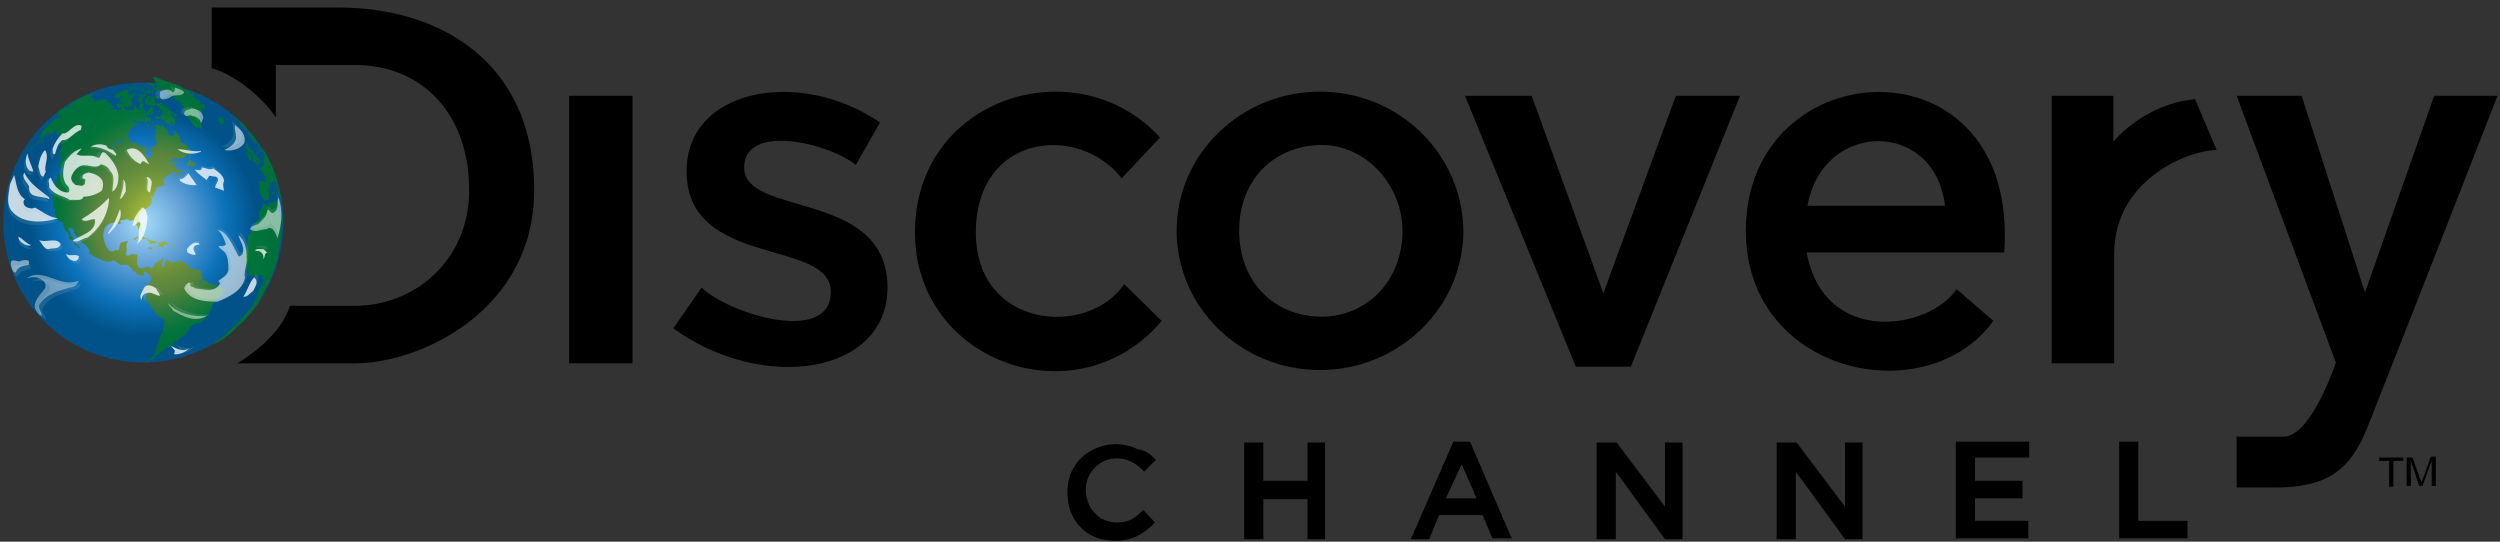 <svg width="300" height="65" viewBox="0 0 300 65" xmlns="http://www.w3.org/2000/svg"><rect x="0" y="0" width="300" height="65" fill="#333333" stroke="none"/><title>Group</title><defs><radialGradient cx="49.905%" cy="50.05%" fx="49.905%" fy="50.05%" r="49.965%" id="a"><stop stop-color="#A4DDF8" offset="0%"/><stop stop-color="#67A3D8" offset="28.63%"/><stop stop-color="#0C72BA" offset="59.22%"/><stop stop-color="#015289" offset="81.01%"/></radialGradient><radialGradient cx="50.312%" cy="50.871%" fx="50.312%" fy="50.871%" r="52.063%" id="b"><stop stop-color="#C9DA2D" offset=".559%"/><stop stop-color="#A2B936" offset="11.41%"/><stop stop-color="#7B9C3B" offset="26.34%"/><stop stop-color="#638C3C" offset="38.14%"/><stop stop-color="#5B873C" offset="45.25%"/><stop stop-color="#52843C" offset="48.22%"/><stop stop-color="#257A3C" offset="61.53%"/><stop stop-color="#00743B" offset="74.48%"/><stop stop-color="#00703B" offset="86.79%"/><stop stop-color="#006F3B" offset="97.77%"/></radialGradient></defs><g fill="none" fill-rule="evenodd"><g fill="#000"><path d="M138.7 55.2l-1.4 1.4c-1-1.1-2.1-1.6-3.3-1.6-1 0-1.9.4-2.6 1.1-.7.7-1.1 1.6-1.1 2.7 0 .7.2 1.4.5 2 .3.6.8 1 1.3 1.4.6.3 1.2.5 1.9.5.6 0 1.2-.1 1.6-.3.5-.2 1-.6 1.6-1.2l1.4 1.5c-.8.8-1.6 1.4-2.3 1.7-.7.3-1.5.5-2.4.5-1.7 0-3.1-.5-4.2-1.6s-1.6-2.5-1.6-4.2c0-1.1.2-2.1.7-2.9.5-.9 1.2-1.6 2.1-2.1.9-.5 1.9-.8 3-.8.9 0 1.8.2 2.6.6.9.1 1.6.6 2.2 1.3zM149.3 53.1h2.3v4.6h5.3v-4.6h2.1v11.6h-2.1v-4.8h-5.3v4.8h-2.3zM174.4 53h2l5 11.6h-2.3l-1.2-2.8h-5.2l-1.2 2.9h-2.2l5.1-11.7zm1 2.7l-1.9 4.1h3.7l-1.8-4.1zM191.7 53.1h2.3l5.8 7.7v-7.7h2.1v11.6h-2.1l-5.9-8.1v8.1h-2.3V53.1zM213.3 53.1h2.3l5.8 7.7v-7.7h2.1v11.6h-2.1l-5.9-8.1v8.1h-2.3V53.1zM234.8 53h8.7v1.9H237v2.8h5.7v2.1H237v2.7h6.4v2.1h-8.7V53zM254.3 53h2.3v9.5h5.9v2.1h-8.2z"/><g><path d="M286.7 58.4v-3.1h-1.2v-.4h2.9v.4h-1.2v3.1zM288.8 58.4v-3.5h.7l.9 2.5.2.5c0-.1.1-.3.2-.6l.9-2.5h.6v3.5h-.5v-3l-1.1 3h-.4l-1-3v3h-.5v.1z"/></g><g><path d="M25.4 8.2V.9h15.2C53 .9 64.1 7.6 64.1 22.8c0 14.5-13.7 20.8-21.5 20.8H28.5c3.5-2.2 5.5-4.5 6.3-6.9h7.8c7 0 13.7-5.3 13.7-13.9 0-9.2-5.7-15-13.7-15h-9.5v6.3c-1.6-2.5-5.2-5.3-7.7-5.9zM68.3 11.5h7.6v32.1h-7.6zM105.6 14.7l-2.9 5.1c-3.1-2.6-13.4-5.1-13.4.3 0 6 17.2 2.6 17.2 14.4 0 10.4-14.9 12.7-25.7 4.9l3.4-4.9c3.1 3.1 15.5 7 15.5.5 0-6.4-17.3-2.8-17.3-14.4-.1-10 13.6-12.5 23.2-5.9zM134.6 21.4c-5.1-6.6-17.5-5.4-17.5 6.5 0 11.6 13.5 12.6 17.8 6.2 1 1 3.5 3.4 4.5 4.4-10 11.9-29.6 5.1-29.6-10.6 0-16.4 19.6-22.2 29.4-11.4l-4.6 4.9zM158.4 11c-9.5 0-17.2 7.5-17.2 16.7s7.7 16.7 17.2 16.7 17.2-7.5 17.2-16.7c-.1-9.2-7.7-16.7-17.2-16.7zm.2 27c-5.7 0-9.9-4.2-9.9-10.3 0-6.5 4.6-10.3 9.9-10.3 5.4 0 9.7 4.9 9.7 10.3 0 6-4.3 10.3-9.7 10.3zM175.8 11.5h8l8.6 23.7 8.7-23.7h7.7L195.7 44h-6.6zM209.5 27.7c0 17.3 21.8 21.8 29.7 10.8l-4.4-3.8c-3.3 4.9-15.9 6.9-18-4.4h23.7c1.9-26.1-31-24.4-31-2.6zm7.4-3c1.8-10.3 15.3-10.4 16.5 0h-16.5zM246.1 11.5h7.5V17s3.6-4.5 9.8-5.1L266 18c-3.2 0-12.3 3.4-12.3 12.5v13.1h-7.5V11.5h-.1zM268.4 11.5h7.8l7.6 23.6 8.3-23.6h7.6s-13.2 33.8-15.7 40c-2 4.9-4.7 7-11 7h-4.6v-6.1h5.6c3.4 0 6.3-8.9 6.3-8.9l-11.9-32z"/></g></g><g transform="translate(0 9)"><circle fill="url(#a)" cx="17.2" cy="17.7" r="16.8"/><path d="M34 17.3V16.7c-.2.2 0 .5-.1.7-.1-.3-.1-.6-.3-.9h-.1c-.2-.4-.2-.4-.2-.5.2-.3 0-.5 0-.8H33c-.1 0-.1 0-.2.1-.5 0-.5.1-.6.4-.5-.2-.5-.2-.6-.3-.1.6-.2.7-.3.8-.4.3-.1.7-.2 1l-.2.4c-.1 0-.2 0-.3.3 0 0-.6 1.4-.8 1.4 0 .1-.1.4-.1.4s.1 0 .1.1c-.1.7-.2 1.1-.5 1.5.1.1.1.1 0 .3-.1.4 0 .6.2.7l.1 1h.1c.2.2-.1.8.3.8.2 0 .3-.1.5-.1.1 0 .2.1.2.2.1 0 .1 0 .4-.2h.4c.1.2 0 .3 0 .5l.2-.1c.1.3-.5 1.1-.5 1.3-.1.2-.2.3-.2.4 0 0 0 .4-.2.7-.7 1.2-.7 1.2-.8 1.3-.5.6-1 1.1-1.5 1.6-.9 1.1-2.4 2.2-2.8 2.5-.1.1-.2.1-.3.2.1 0 .1 0 .2-.1.1 0 .2-.1.3-.1.6-.3 1-.6 1.8-1.2l.3-.3c1.3-1.2 1.3-1.2 1.8-1.8 1.1-1.3 1.1-1.3 1.5-2.1l.2-.4 1-2c.6-1.6.6-1.6.8-2.5.3-1.6.4-2 .5-3.9l.2-.7zm-.1-1.2V16c-.1 0-.1 0 0 .1 0-.1 0 0 0 0zm-.2-1.2s0-.1 0 0v-.1c-.1-.4-.1-.5-.1-.5 0 .2.1.5.2.9-.1-.2-.1-.2-.1-.3zm-.3.1h-.1c0 .1.1.1.1.2s.1.2.1.2v-.1c0-.1 0-.2-.1-.3zm-.4-.5v-.4c0-.2-.1-.3-.1-.3v.5c0 .2.1.2.1.2zm-.2-1.2v.3c0 .1 0 .1.1.1v-.3c-.1 0-.1-.1-.1-.1zm-.4.9v.1h.1l-.1-.1zm-.8-4.6s0-.1-.1-.1l-.2-.3s0 .1.1.1h-.1l.1.2.2.1h-.1c0-.1 0 0 .1 0-.1 0-.1 0 0 0-.1 0-.1 0 0 0-.1 0-.1 0 0 0zm-.2-.8c0 .1.4.8.4.8 0 .1.1.1.1.2v-.1l-.1-.1c0 .1.1.2 0 .3v-.1l-.1-.1v.1c-.1-.1-.3-.5-.3-.5s0-.1-.1-.1V9c-.1-.1-.2-.3-.3-.4v.2l.1.1V9c0 .1.1.2.2.3l.1.1c.1.2.2.3.3.5v.1c0 .1-.1.2-.1.2 0 .1.1.3.1.3v.1h-.1c0 .1.1.1.1.2v.1h-.1v.1l-.2-.1V11.2c-.1 0-.2-.1-.3 0 0 .1 0 .2.1.2.2-.1.2.2.3.2l.3.6c0 .2.1.5.1.7-.2-.1-.2-.1-.8-.2 0 .1 0 .1-.1.1.2.6.2.6.2.7 0 .3-.1.6.1.8 0 .1.1.3.1.4l.2.1c.1.1 0 .3.2.3.1-.2.1-.2.2-.1.2.1.2.1.2 0v-.1c0-.2.1-.3.1-.5s-.1-.3-.1-.5.2-.3.2-.4c0-.1-.2-.4 0-.6l.2.2c0-.2.1-.4.1-.4.1 0 .1 0 .5 1.1.1.1.1.1.3 1.1v.1c0-.3-.1-.6-.1-.9l.1.2c0-.2-.2-.4-.2-.6 0 0-.5-.9-.5-1.3 0 .1 0 .2.1.3v-.2c.3.5.6 1.2.9 2.9V15c0-.1-.1-.7-.2-.8v.1-.2c-.2-.9-.2-1-.4-1.7-.6-1.6-.6-1.6-1-2.4l-.2-.4c-.1-.2-.2-.4-.4-.6 0-.1-.2-.4-.3-.5.1.1.2.3.3.5l-.2-.2zm-.1.6l.1.1s0-.1-.1-.1c0-.1 0-.1 0 0 0-.1 0-.1 0 0zm0-.6s0-.1 0 0c0 0 .1.1.1.3 0-.2-.1-.3-.1-.3zm-.1-.2c0-.1 0-.1 0 0 0-.1 0-.1 0 0 0-.1 0-.1.1.1l-.1-.1zm0 0c-.1-.1-.1-.2-.2-.3l.2.3zm-.9.9c-.1 0-.1 0 0 0 0 .1 0 .1 0 0 0 .1 0 0 0 0zm.4 1.2l.1.1c.1-.1.1-.1-.1-.1.2-.1.3-.1.3 0v-.1h.2v-.1c-.1 0-.1 0-.1-.1v-.2L31 10h-.1c0-.1-.1-.1-.1-.2-.1-.1-.1-.1-.1-.2-.1 0-.2-.1-.3-.3-.1-.2-.2-.3-.3-.2 0 0 0-.1 0 0 0-.1 0-.1-.1-.4h-.2c-.1-.1-.1-.1-.1-.2 0 0 .1 0 0-.2h-.1-.1v.1c.1.1.1.2 0 .2h-.1l.2.2v.1l.1.1v.1l.1.1v-.1c.1.1.1.1.1.2v.1h.1c0-.1.1 0 .1 0s0 .1.1.1l.1.1c.1.1 0 .2 0 .3l.1.1V10.3c0 .1 0 .1.1.1s.1.1.1.1c.1-.1.1.1.1.2-.1.1-.1.1 0 .1v-.1zm-.7-.5c.1.1.1.1.2 0 0-.1 0-.2.1-.1 0-.1 0-.2-.2-.5l-.1-.2v-.1c0-.1-.2-.2-.2-.2 0 .1 0 .1-.1 0 0 .1.1.1.1.2h-.2c.1.3.1.3.2.4v.3l.2.2zm-.1-3.4l.1.2c.5.7.5.7.8 1.1V8v.1l-.1-.1c-.2-.3-.6-.8-1.2-1.5.2 0 .3.2.4.3zm-.4 1.3c-.1.1-.1.1 0 0v.2h.1s-.1 0-.1-.2c0 .1 0 0 0 0zm-1.6-3.3l.1.1-.1-.1c0 .1 0 .1 0 0zm-.2-.1l.1.1.1.1-.2-.2c.1.2.2.2.2.2l.2.2s-.1 0-.1-.1l.4.3.2.2c.1 0 .1.1.1.1.2.4.5.6.7.9.1.1.1.2.2.2l-.1-.2.2.2c-.1 0-.1-.1-.2-.2.1.1.1.2.2.3h-.1l.1.1.1.1-.1-.1c0 .1.1.2.2.3l.1.1h-.1c.1.2.3.3.3.4 0 0 0 .1.1.1l.2.2.2.3v-.1l.1.1-.1-.3c.2.2.7 1 .7 1l.1.2c-.4-1.2-2.3-3.3-2.3-3.3s.1 0 .1.1l-.2-.2c-.4-.3-.9-.7-1.4-1.1zm-.1-.1c0-.1-.1-.1 0 0l-.1-.1.1.1zm.1.1c-.2-.1-.2-.2-.3-.2.2 0 .3.1.3.2zm-1.9.5h.1s.1 0 .1.1l.1.1H26v.1c0-.1.3.1.3.1v.1c0 .1.1.1.1.1h.1c.1 0 .1.1.2.1s.1 0 .1-.1 0-.1.1-.2c-.1-.1-.1-.1 0-.1v-.1l-.2-.2c-.1-.1-.2-.1-.3-.2v.1l-.1-.1v.2c-.1 0-.1 0-.1.1l-.1-.1c0 .1.2.1.2.3 0 .1-.2-.1-.2-.1l-.1-.1c-.1-.1-.1-.1-.2-.1-.1-.2.1-.1 0 0zm-1.6-1.5h.2l-.1-.1c-.1 0-.1.1-.1.1zm-.3-1.4l.1.1.6.3c-.2-.1-.5-.3-.7-.4zm-.2 8.7c-.1-.1-.1-.1 0-.1-.1 0-.1.1-.2.1-.1-.2.1-.2.1-.4l-.1.1c-.1 0-.1 0-.2-.1v-.1l.1-.1c-.2 0-.3.1-.5 0v-.2h-.1s-.1.1-.1 0c.1-.2.1-.3.2-.4v-.1l.1-.1h-.1c-.1 0-.2.1-.2.2v.2c0 .2 0 .4-.1.5-.1.1-.2.2-.2.4.2-.1.5.1.6-.1v.1h.2l-.2.2c.1 0 .1 0 .2-.1s.1-.2.1-.3c.1.2.1.3.1.3s0-.1.1-.1l.1.1c.1.3 0 .1.1 0zm.1-8.7s-.1 0-.2-.1c.1 0 .1.1.2.1zm-1.1-.4c.1 0 .1 0 .2.1l.5.2h.1c.1 0 .1.1.2.1-.1-.1-.2-.1-.3-.1h.1-.1s-.1 0-.1-.1c-.1 0-.1 0-.2-.1-.3-.1-.3-.1-.4-.1 0-.1-.1-.1 0 0-.1-.1-.1-.1 0 0-.1-.1-.1-.1 0 0-.1-.1-.1-.1 0 0-.1-.1-.1-.1 0 0-.1-.1-.1-.1 0 0-.1-.1-.1-.1 0 0-.1-.1-.1-.1 0 0zm-.2-.1zm-.3 9.8s0-.1 0 0c0 0 0-.1-.1-.1 0-.1 0-.1-.1-.2 0 .1-.1.2-.1.3h.1v.1c.1-.1.1-.1.2-.1zm-.3-7.8c-.1 0-.1 0-.1-.1v.1c.2.1.2.1.3.1v-.1h-.2zm.2 18.5c-.1 0-.1.1-.1.2 0 0 .1 0 .1-.1v-.1zm-.8-10.9c.1 0 .1.1.2.1h.1c.1 0 .1 0 .1-.1-.1 0-.4 0-.5-.2.1.1.1.2.1.2zm.4-.9c-.1-.1-.2-.2-.4-.2.1.2.2.3.4.2zm-1 9.9c-.1 0-.1 0-.1.1h.4v-.1h-.3zm5 6.9c0 .1 0 .1 0 0l.9-.9c.2-.3.2-.6.2-.7l-.6-.4s-.1-.1-.2-.1h-.2c-.1 0-.2-.1-.3-.1h-.1c-.1 0-.1.1-.1.2v-.1c-.3 0-.3 0 0 0V25c-.2 0-.3-.1-.4-.2h-.1l-.1-.1c-.1 0-.1-.1-.1-.1h-.2c-.2.1-.3.3-.4.4h-.1c-.1 0-.1 0 0 0 .2-.3.4-.5.5-.7v-.1l-.2-.2v-.4s0-.1-.1 0c-.1-.3-.4-.2-.5-.3h-.1c-.4 0-.6 0-.7-.1v-.1c-.1-.2-.3-.4-.6-.4v-.1c-.1-.1-.2-.2-.5-.2v-.1h.1c-.5-.2-1.1.6-1.4 0-.2 0-.2 0-.4-.2v.2c-.1.1-.2.1-.3.2l.1.4c-.2.1-.2.1-.3.1l-.1-.1c.1-.5.1-.5.1-.6.1-.1.2-.1.2-.2 0 0-.1 0-.2-.1-.3.3-.6.4-.9.6.1.3-.4.4-.3.7-.6-.4-.6-.4-.7-.3l.1.1c-.1 0-.2-.1-.3-.1v.1s-.1 0-.1.1h-.2c-.7 0-.7-.4-.6-1.6-.2-.1-.4-.1-.7-.1-.1 0-.1 0-.1.1-.2 0-.4.2-.6 0l.1-.6v-.3c-.2-.3.2-.5.1-.8-.2.1-.5.1-.7.2-.4.2-.1.7-.5 1-.1-.1-.2-.2-.4 0-.9.5-1.3-1.6-1.3-1.6-.1-2 1.5-1.8 1.6-1.8.1 0 .2.1.2.2.3-.1.3-.1.4-.1l-.3-.3h.1c.1 0 .1-.1.2-.1.3.1.7-.3 1 .1.1 0 .3-.1.4-.1.4.4.4.4.3.6h.1c.2.3.2.6.4.9 0 0 .1-.1.2-.1.1-.7-.5-1.3-.3-2 0-.1 1.4-1.2 1.4-1.2v-.1H18l.1-.1h.2c0-.1-.1-.2-.2-.2l.1-.1s0-.1.1-.1c0-.1-.2-.2-.2-.3 0-.1 0-.1.1-.2 0 .1.1.1.1.2.2-.2.2-.5.1-.6h.2c.1-.2.2-.4.2-.6h.1c.3-.1.6-.2.9-.4-.7-.9 1.2-1.5 1.3-1.5.1 0 .1.1.2.1-.5.5-.5.5-.3.6.3-.3.3-.3.9-.7-.9-.3-1-.4-.7-.8-.3.1-.3.1-.4 0l.1-.1h.1l.2-.2c-.3-.4-.9.2-1.4.6l.5-.6c.3 0 .3-.6.6-.5.3.1 1.3-.1 1.3-.1l.1-.1c0-.4.7-.2.6-.6-.1-.3-.4-.5-.5-.8-.1 0-.2-.1-.3-.1h-1.3 1.3c-.1-.1-.2-.1-.2-.2-.1.1-.2-.1-.3-.1v-.1h.1c.1-.1.1-.1-.2-.3v-.1h.1v-.1c-.3-.3-.5-.6-.6-.9 0 .1.1.1 0 .2l-.1.1v.3c0 .1 0 .1-.4.3-.1-.1-.2-.3-.3-.3 0-.1-.1-.2-.1-.3 0-.1.1-.2 0-.3-.1-.1-.2 0-.3-.1v-.1c-.1-.1-.2-.2-.4-.3 0 0 0 .1-.1.1h-.2c-.1-.1-.4-.2-.5 0 0 0 0 .1.1.2s0 .2-.1.3l.1.1c-.1.1.1.2.1.3-.2 0-.2.3-.3.4l.2.2c0 .2.1.4.1.6 0 .1 0 .1-.1.2-.2.2-.3.2-.7.4.1.1.1.2.2.2-.1.3.1.7-.1 1 0 0-.1-.1-.1-.2h-.1v.2c-.2 0-.2 0-.2-.2-.2-.1-.2-.3-.3-.4.2-.2.1-.5.2-.7-.1 0-.1 0-.2-.1-.3.2-.3.1-.7-.2h-.1c-.1 0-.1-.1-.2-.1 0-.1-.1-.2-.2-.2l-.5-.1H15.4c.2-.2 0-.4.1-.6h-.1v.1c-.2.2-.5.3-.6.6-.2 0-.3-.1-.4-.1l-.3.3-.1-.1h-.1c-.1 0-.1.1-.2.2-.1.2-.1.2-.3.2l.1-.2c.1-.1.3-.1.4-.3l.5-.3v.1c.2 0 .2 0 .3.1.1-.1.2-.2.3-.2.6-.4.2-1.4 1.1-1.6.1-.2.3-.1.4-.3-.2-.3-.6-.1-.7-.4.4-.2.6.2.9.2 0-.1 0-.1.1-.2h.1c.1.1.1.1.6-.2-.2 0-.4-.2-.6-.3.2 0 .5.3.7 0v-.1l.1-.1h.3c0-.1 0-.1-.1-.2h.1l.1.2c.1-.1.2-.1.2-.2h.1l-.1-.4h.2s0-.1-.1-.1l.1-.1c-.2-.1-.3-.2-.4-.2-.1 0-.1.1-.1.2h-.1v.1l-.3.5-.1.1c-.2-.2.1-.5-.1-.7v.2l-.2.2V4l-.1-.1c0-.1 0-.1.1-.2 0-.2-.1-.6-.1-.6s-.1 0-.1.1l.1.1-.1.1h-.1c-.1.1-.2.3-.2.5l.1.1.2.1h-.1l-.1.1h.1v.1c-.3-.3-.3-.3-.9-.3v.2l-.1.1c-.3-.2-.7 0-1-.3v-.2s-.3 0-.4.1v.2h-.1l-.2.4c-.1 0-.1.1-.1.1-.1-.2.1-.4 0-.5-.3.1-.5.1-.8 0l.1-.1.3-.1v-.1h-.1l-.3-.3v-.2l-.4.1v-.1c.1 0 .1-.1.2-.2l-.4.2c0-.2.2-.3.3-.5-.1.1-.2.1-.3.2h-.1v-.1c-.2.1-.5.1-.7.2V3h-.1l-.4.2h-.1c.1-.1 0-.3 0-.4-.1 0-.1 0-.2-.1H11l.1-.1h-.2l.2-.2H11l.1-.1c-.1 0-.1.1-.2.1l.2-.1v-.1c-.3.1-.5.2-.8.3h.1c-.1 0-1.4.3-2.2 1.3v.1h-.1L8 4s0-.1.1-.1L8 4h-.1v-.1s.1-.1.2-.1h-.2c-.2.2-.5.3-.7.5v-.1l-.3.3-.1.1h.1v.1c.1-.1.2-.1.3-.2l-.1.1-.2.2c.3.2.1.4.1.4h-.1c-.1 0-.1.1-.2.1h-.1l-1.1 1h.1l-.1.1h-.1c-.1.1-.1.1-.3.4l-.1.1c.1 0 .1 0 .3-.2-.3.3-.3.3-.6.7h.2v.1l.1-.1c.3 0 .4-.3.7-.4-.2.4-.6.5-.9.8-.3.4-.7.6-1 1h-.1l-.4.4c.1 0 .1 0 .2-.2.3 0 2.4-2.1 2.5-2.1.1 0 .1 0 .1-.1.3-.2.3-.3.5-.4v.1l-.1.1h-.1c-.3.1-.3.5-.6.6 0 0 0 .1-.1.1.6-.2.9-.6 1.1-.7 0 0 0 .1-.1.2l.1.1c0 .1 0 .1-.1.2h.2l.1.1h.2c0 .1 0 .1-.1.2l.1.1h.1c0 .1-.1.2-.1.2.1.4-.2.7-.2 1.1.1-.1.2-.3.3-.5v.1l.1-.1c.1-.1.1-.1.1-.3-.1.1-.2.2-.2.3 0-.1.1-.3.1-.4 0 0 .1 0 .1-.1v.1c.1-.1.2-.3.3-.5l-.5 1.5.1-.1-.2.4h.1c-.1.1-.1.3-.2.4l.1.1c.1 0 .1-.1.2-.1v.2h-.1l-.1.4h.1c.1 0 .2-.1.2-.1s-.1.1-.1.2h-.1c-.2.1-.2.1-.2.3l-.1.1v.1c.1 0 .2 0 .3.1 0 0-.1 0-.1.1h.1c-.2.4.3.9-.1 1.3.1-.3.1-.3-.2-.4 0 0-.1 0-.1.1 0 .8-.5 1.6-.6 2.4l.1 1.7s.1-.1.2-.1c0 0 0 .1.1.1-.1.1-.2.1-.2.2l.1.1c-.1.4.2.6.2 1l.5.2h.1l.2.2c-.1.7.6 1.1.8 1.6 0 0-.1.1-.2.1 0 0 0 .1.1.1v.1c.1 0 .1 0 .2.1 0 0 .1 0 .1-.1.3.5.3.5.3.6.2.2.4.3.6.5h.1c0-.1 0-.1-.2-.3h-.1s-1.2-1.8-1.1-2.3c0 0 0 .1.1.1.1.1.3 0 .4.1.2.2.1.5.3.7.2.3.5.5.7.7l-.1.1s.1.1.2.1v.1c.4.2 1.1.8.9 1.3 0 0 2 1.4 2.8.9v-.1c.2 0 .8.5.8.5.3.2.6 0 .9.1.3.1.4.2.7.6v.1c.1 0 .1.1.2.1v-.1c.3.3.3.3.3.4l.7.2c.1 0 .1-.1.2-.1v-.4h.2l.7.7c0 .4-.3.7-.3.7l-.5.5c.1.3-.4.6 0 .8l.2-.1c.1.2 0 .3-.1.3-.3.2 0 .4 0 .4l-.1.1c.6.2.8 1 .8 1 .4.1.3.5.5.7.3.3.7.4 1 .6v.8l-.1.1c-.1.2 0 .4-.1.5.1.2-.2.5-.2.5-.2.2-.1.6-.2.8l-.3.6c0 .1-.2.6-.2.6h.1v.1l-.2.2c-.1.1-.1.2-.2.2v.1c-.2.1-.3.3-.5.4h.1l-.1.1h-.2.2c-.1 0-.1 0-.1.1h-.1c-.1 0-.1 0-.2.1H17.7l.1-.1c.1 0 .1 0 .1-.1.1 0 .1-.1.2-.1.2-.1.3-.2.5-.3l.1-.1h-.1v-.1c0-.1 0-.1.2-.1.1 0 .1-.1.2-.1l-.1.1s.1 0 .1-.1c.1 0 .1-.1.1-.1.1-.1.2-.1.2-.1v-.1h.1v.1c.1 0 .1-.1.1-.1s-.1 0-.1.1v-.1l.1-.1V33c.2.2.3-.3.5-.3s.5-.1.7-.4c.1-.1.1-.1.1-.3.2 0 .4 0 .5-.1l.8-.8-.3.4s.1 0 .1-.1c.2-.2.5-.4.7-.7.1-.1.1-.3.2-.4.3-.4 1.1-.6 1.1-.6.2 0 .4 0 .8-.6.7-1 .7-1 .7-1.3.2-.3.2-.4.3-.5zm-6.4-23c-.1-.1-.1-.1-.2-.1 0 .1-.1.1-.1.2v.1c.2 0 .2-.1.3-.2zm.2 16.4c.1-.1.1-.2.2-.3.2-.1.4 0 .6-.1l-.1-.1h-.1c-.1-.1-.2-.2-.4-.2-.3 0-.5.2-.8.1.2.1.3.2.2.4h-.4c.3.3.6-.1.8.2zm-.7-17.9H19.1c0-.1-.1-.2-.2-.2h-.4c.1 0 .2.1.3.2-.1 0-.1 0 0 0zm-.1-1.7h-.2c.1-.1.2 0 .2 0l.1.1h.1c.1.1.3.1.4.2-.1-.1-.3-.2-.4-.2l.1.1H18.7l.1.1c.2.1.3.1.3.1h.2-.2s0 .1.1.1l.1.1v.1c.1.1.1.1.2.1v-.1c.1 0 .1 0 .1.1l.1-.1c.1 0 .2.1.2.1.5.2.7.7 1.1.9 0 .2.3.4.3.4 0-.1 0-.2-.1-.3.1.1.1.1.3.2v.1h.1l.3.3h-.1c-.1-.1-.1-.1-.4-.2l.1.1c.1 0 .2.1.4.2.1.1.1.2.2.4l-.1.1v.3c.2.3.4.5.6.8 0-.1 0-.1.2-.1 0 .1-.1.2-.1.2.2.3.4.5.6.8 0 0 .2.2.3.2.1 0 .1-.1.2-.1v.1h.1c.1.2.3.1.4.1-.2-.2 0-.6-.3-.8h.1l-.1-.1c0-.1.1-.1.1-.2s-.1-.1-.2-.2c0-.1-.1-.1-.1-.2.1 0 .1-.2.2-.2-.1-.2-.1-.2-.1-.3l.2.2c.3-.1.2-.6 0-.7.3.2.3.2.5 0 0-.1 0-.3-.1-.4H23.9s0-.1-.1-.2h.1c.1-.2-.2-.1-.3-.2l-.1-.1c.3.1.5.3.8.4l-.1-.1.2.1c-.6-.4-.6-.5-.8-.5-.1 0-.1-.1-.2-.2 0 0-.1 0-.2-.1 0 0-.1 0-.1-.1s0-.1-.1-.1c.1 0 .2.1.3.1v-.1c-.1-.1-.1-.1-.3-.1-.1-.1-.1-.1-.3-.2l.3.1c-.1-.1-.3-.1-.4-.2h.1c-.2-.2-.6-.3-.9-.5h.2c-.4-.2-.9-.4-1.3-.5-.2-.1-.2-.1-.4-.1-.1 0-.1 0-.2-.1-.1 0-.1 0-.2-.1-.1 0-.4-.1-.4-.1-.1 0-.2 0-.3-.1h.2c.2 0 .3.1.5.1-.5-.1-.6-.2-.9-.2h.2-.3.2c-.1 0-.2 0-.3-.1h.1s-.1 0-.6-.1c.4.8.5.8.4.9h.1c0-.1 0-.1-.1 0 0 0-.1-.1-.2-.1.3 0 .5.1.6.1-.1 0-.3-.1-.4 0h.2c0-.1 0-.1-.2 0h.1c-.2-.1-.2-.1-.3-.1l.2.1zm-.3-.1c-.1 0-.1 0 0 0-.1 0-.1 0 0 0zm-.1 5.4c0-.1.1-.1.1-.2v-.1c-.1 0-.1 0-.1.1-.2.1-.1.2 0 .2zm0 14.3h-.2c-.2-.1-.2 0-.2 0-.1 0-.1.1-.2.1.1 0 .3.1.4.1h.2v-.2zm2.9-15.8v-.1c0-.1 0-.1-.1-.1-.3.1-.3-.4-.6-.3 0-.1 0-.1-.4-.2h.1v-.1h.2c-.1-.1-.2-.1-.3-.1.1 0 .1 0 .2-.1l-.1-.1v.1l-.1.1h.1-.1.1c0-.1-.2-.1-.3-.2v.1c-.1 0-.2 0-.2-.1l.2-.1c-.1 0-.1-.1-.2-.2l-.1.2s0-.1-.1-.1c0 0-.1 0-.1-.1h.1l-.2-.2H19l.1.1H19v.1c-.1 0-.1-.1-.2-.2 0 0 0 .1-.1.2l-.2-.5c.1-.2.1-.3 0-.5-.2 0-.2.1-.2.1h-.2v.1H18c0 .1.1.1.1.1V3l-.1-.1v.4h-.2c.2-.1 0-.2.1-.3-.1-.1-.1-.1.2-.5h-.2c-.2.1-.2.2-.4.3 0 .1-.1.2-.1.4l.3.1c-.1.1-.2 0-.3 0v.1c0 .2 1.3.3 1.3.3 0-.1-.1-.1-.1-.2.1-.1.2.1.3.1 0 .2.2.2.2.4H19h.2l.3.3s.1.3-.1.4c.1.1.2 0 .3-.1.1 0 .1 0 .1.1h.2v.1h-.2c0-.1 0-.1-.1-.2-.2 0-.2-.1-.3 0l-.1.2.1.1-.3.1c-.1 0-.2-.1-.3-.1 0 .1-.1.2-.1.3.1.1.2.1.2.1.1 0 .2-.1.3-.1h.2v.1h.1c.1.1.3.1.3.3l.1.1c.1 0 .1.1.2.1s.2 0 .2.1c.2.1.3.2.5.2-.1-.2-.4-.3-.5-.6.1 0 .2.2.4.2l.3.3v-.1s0-.1.1-.1c-.1-.1-.1-.1-.1-.2.1-.1-.1-.2 0-.3-.6-.5-.6-.5-.6-.6.1 0 .1 0 .2.2.1-.1-.1-.2 0-.3.1.1.1.1.2.1 0 0 .1 0 .1.1v.1c.1.1.2.1.3.2 0-.1-.1-.2-.1-.3.2.1.2 0 .2-.1-.2.2-.2.1-.1.2zm-3.5 1c0 .1 0 .1 0 0-.1.1-.1.2-.1.2s.1.1.2.1L18 6h-.1c-.1 0-.1 0-.2-.1zm0-5c0 .1 0 .1 0 0 .2 0 .2.1.4.1h.4-.2s.1 0 .1.1h.1c-.1 0-.2-.1-.3-.1l.1.1.1.1h.2v.1h-.2v.1h.1v.1l.1.1s0-.1.1-.1v.1c-.1.1-.2-.1-.3-.1v.1l.1.1h-.1c-.1 0-.2.1-.1.1s.2 0 .3.1h.2v-.1c.1 0 .1.1.2.1s.2 0 .1-.1c0 0 .1.1.1 0 0 0 0-.1-.1-.1s-.1-.1-.2 0c.1 0 .1.1.2.1h.1c-.1-.1 0-.1.1-.1h-.1.1-.1.1c-.1 0-.2-.1-.2-.1h.2-.1l-.1-.1h-.2-.5l-.7-.6c0 .1 0 0 0 0-.1 0-.1 0 0 0zm-.1 1l-.1.2h.2v.1c.1-.1.4.1.4-.1v.1h.4l-.1-.1.1-.1c-.1 0-.2-.1-.2-.1h-.4s-.1 0-.2-.1c.2.1.1.1-.1.1l.1-.1h.2c0-.1-.1 0-.1-.1h-.1c-.1.1 0 .1-.1.2zm0-.5c-.1 0-.1 0 0 0 0 .1.1.1.1.1 0-.1-.1-.1-.1-.1zm0-.4c.1.1.1.1 0 0l.1.1-.1-.1c0 .1 0 .1 0 0v.1h.1-.1l.1.1h.1v.1-.1-.1h-.1s-.1 0-.1-.1zm.7 4.6v-.1c-.1.1-.1.1-.2 0 0 0 .1-.1 0-.2s-.2-.2-.4-.3h-.1v-.1l-.1-.1-.1.2c0 .2 0 .2-.3.6h.2s.1.1.1.2c.1 0 .2-.1.4-.3h.1l.1.1h.2c.1.2.1.1.1 0zm-.7-4.2c0-.1 0-.1-.1-.1 0 0-.1 0-.1-.1v.1s0 .1.1.1h.1zm-.2.2c.1.1.1.1 0 0 .1.1.1.1.2 0h-.1-.1c.1-.1 0-.1 0 0 0-.1 0-.1 0 0zm-.1.5l.1.1v-.1-.2h-.1s-.1.1 0 .2c-.1 0 0 0 0 0zm0 32.3zm0-33.1s0 .1 0 0c0 .1 0 .1 0 0 0 .1 0 .1 0 0 0 .1 0 .1 0 0 .1.1.1.1 0 0l.1-.1v-.1h-.1s-.1 0 0 0c-.1.1 0 .2 0 .2zm0 1.4l.3-.3c-.1 0-.2-.1-.4-.1v.1h-.1c0 .2-.2.3-.2.5h.1l.1-.1v-.1-.1c.1 0 .2 0 .2.1zm-.4-1.1c-.1 0-.1 0 0 0-.1 0-.1 0 0 0zm-.1.1v.1s0 .1.1.1h.1l-.1.1h.1c.1 0 .1 0 .1-.1l.1-.1c0-.1.1-.1.1-.2 0 0 0-.1-.1-.1v.1h-.1v.2l-.1-.1c0 .1 0 .1-.1.1v-.1c0-.1-.1 0-.1 0zm2 18.4c-.1-.1-.2-.2-.4-.2-.1 0-.3 0-.4-.1-.2 0-.3-.1-.4-.2-.2 0-.4-.2-.6-.2-.8 0-.9.2-1 .4.3 0 .4-.3.7-.3.1.2.4 0 .5.2.4-.2.5.3.8.3 0 .1-.1.1-.1.2.3 0 .6.1.9-.1 0 .1 0 0 0 0zM16.7 1.2h.1v-.1c0 .1 0 .1-.1.1zm-.1.2c.1 0 .1 0 .1-.1h-.1-.1c.1 0 0 0 .1.1-.1-.1-.1-.1 0 0 0-.1 0 0 0 0zm.4 1s0-.1 0 0c0-.1-.1-.1-.1-.1h-.1c-.1 0 0 .1-.1.1v.1s.1 0 .1.1v.2c-.1 0-.1-.1-.1-.1h-.1c0 .1 0 .1-.1.2.1 0 .1 0 .1.1.1.1 0 .2.1.3 0 0 .1 0 .1-.1v-.1.1h.2c0-.1 0-.1.1-.2s0-.1 0-.1H17c-.2-.4-.1-.4 0-.5-.1 0-.1 0 0 0-.1 0-.1 0 0 0zm-.9 1.5c0 .1.1.1.1.1s.1 0 .2-.1v-.1c0-.1 0-.1-.1-.1 0 0 0-.1-.1-.1l-.3.3c.1-.1.2-.1.2 0zm.2-1.6c0-.1-.1-.1-.2-.1s-.1.1-.1.2v.1c.1 0 .2-.1.3-.2zm.1-.7c0 .1 0 .1 0 0-.1.1-.1.1 0 0l-.1.1h-.1c-.1.1-.1 0-.1 0v-.2c-.1 0-.1 0-.1-.1h-.1-.2.1c-.1.1-.2 0-.2.1h.1-.2c-.1 0 0 .1 0 .1h.5-.2c-.3 0-.2.1-.2.1h.1c.1 0 .3 0 .3-.1h.2s.2 0 .2-.1h.1v-.1c-.1 0-.1 0-.1.1.1.2.1.2 0 .1.1.1.1.1 0 0l.1-.1s0 .1-.1.1zm-.5 0c-.1 0-.1 0-.2.1 0 0-.1 0-.1.1h.1c.1-.2.1-.2.2-.2zm-.3-.1c.1 0 .1.1 0 0H15.9s.1 0 .1-.1h.1s.1 0 .1-.1h.1v-.1h-.1-.1c-.1 0-.1.1-.2.1 0 .1-.1.1-.3.2zM14 2.8c0-.1 0-.1 0 0 .1 0 .1 0 .3-.1l.2-.1c.1 0 .2-.1.3-.1h.2l-.6.3.2.1c-.1.1-.2 0-.2.1-.1 0-.1 0-.1.2.5 0 .6 0 .6.2h-.4-.4s-.2.2-.1.3h.2c0 .1-.2.1-.2.2h.5c.2-.1.4-.1.6-.2v.1c.1 0 .1 0 .1.1.2 0 .6 0 .5-.1h-.2v-.1c.1-.1.2 0 .2 0h.2v-.1l-.2-.6c.2-.1.2-.3.3-.5 0-.1 0-.2-.1-.2l-.1.1c-.2.3-.2.3-.3.4.1-.1.1-.2.2-.4 0-.1 0-.1-.1-.1v.1h-.3c0-.1.1 0 .2-.1 0-.1 0-.1-.1-.1l-.1.1h-.1c.1-.1.2-.1.2-.2V2c0-.1.1-.1 0-.2-.1 0-.1 0-.2.1 0 0 .1-.1-.2-.1h-.2c0 .1-.1.1-.9.5l-.1.3c0 .2.2 0 .2.2zM7.5 8.7c-.1 0-.1 0 0 0zm0-.4c0-.1.1-.2 0-.2 0 .1-.1.2-.1.2h.1zm-.1.3c0-.1 0-.1 0 0-.1-.1-.1-.1 0 0-.1 0-.1 0-.1.1s-.1.2-.1.3c0-.1.1-.1.1-.2v-.1l.1-.1zM7 10.7c0 .1 0 .2.1.3.1.1.1.1.1.2.1 0 .1.1.1.2.1.1.1.2.2.2 0 0 .1 0 .2-.1v-.1c0-.1-.1-.1-.2-.2v-.1c0-.1 0-.1-.1-.2 0-.1-.1-.2-.4-.2zm0-1.4c-.1-.1-.1-.1 0 0-.1-.1-.1 0-.2 0v.3l.1-.1.1-.1c.1 0 .1 0 0-.1zm-.2.6c0-.1 0-.1.1-.2v-.1c-.1.2-.1.3-.1.3zm-.3-4.8s.3-.3.2-.3c-.1.1-.2.2-.2.3 0-.1 0-.1 0 0 0-.1 0-.1 0 0l-.1.1.1-.1c0 .1 0 .1 0 0zm-.9 2.4c-.1 0-.1.1-.2.2 0-.1.1-.1.2-.2zm-.4-.9c.1-.1.1-.1 0 0 0-.1 0-.1.1-.1 0-.1 0 0-.1.1h-.1v.1s.1 0 .1-.1zm.1 1.1s-.1 0-.1.1c0 0-.1 0-.1.1l-.2.2c.1 0 0 0 0 .1v.1c.4-.4.4-.4.4-.6h.1-.1z" fill="url(#b)"/></g><g opacity=".75" fill="#FFF"><path d="M22.1 11.1c-.4.6-1.2.1-1.7.6-.3.1-.8.4-1.1.1-.2-.2-.1-.4-.1-.8.5-.2 1.1-.5 1.5.1.3-.1.3-.3.3-.6.4.2.9.2 1.1.6z" opacity=".58"/><path d="M24.4 14.1l-.2.6c-.1-.1-.1 0-.1.1-.1-.7-.6-.8-1.1-.9-.3-.2-.7.3-.9-.2 0-.6.6-.5.9-.7.6.1 1.3.3 1.4 1.1z" opacity=".59"/><path d="M29.3 17.2c-.5.7-1.5 1-2.4.8.6-.3 1.2-.6 1.4-1.3.1-.6-.2-1.1-.1-1.7.6.5 1.4 1.1 1.1 2.2z" opacity=".7"/><path d="M24.1 18.2c-.8.4-2.1.3-2.8-.3.9 0 2.1.4 2.8.2v.1zM9.7 15.6c-.8.2-1.4 1.3-2.2 1.2-.6.4-.7 1.1-.9 1.7-.4.1-.2-.5-.3-.6.3-.8.6-1.3 1.2-1.9.7.2 1.4-1.4 2.3-.9l-.1.5zM17.9 19.7c-.3 0-.8-.8-1 0-.7-.3-1.3-.8-1.7-1.7 1.2-.7 2.1.6 2.7 1.7zM26.9 21.7c-.2.4-.1.8 0 1.2l-1.1-.4c.1-.5.7-1 .1-1.3-.2 0-.6-.1-.8-.1l-.3.5c-.5-.4-1-.7-1.4-1.2.2-.1.5.2.8-.1v-.2c.4 0 1 .4 1.4.1.5.4 1.2.8 1.3 1.5zM13.6 18c.1.3.5.4.3.7-.9-.6-1.8-1.1-3-1.1.4-.3 1.3-.4 1.9-.1.1.4.5.4.8.5zM23.6 22.2c-.7.1-1.5-.1-2-.5v-.2c.4 0 .7-.3 1-.7l1 1.4z"/><path d="M14.2 21.4c0 .6-.2 1.3-.7 1.6 0-.9.4-1.9-.3-2.5-.2-.5-.7-.7-1.1-.8-.5.7-1.6-.1-2.4.2-.5.2-.9.7-1.1 1.2-.2.5.2.9.5 1.1.4 0 .9.3 1.1-.2 0-.2.1-.5 0-.5l-.3-.1c-.1-.5.4-.6.7-.7.7.1 1.4.4 1.7 1 .1.4.1.8-.1 1.2-.7.5-1.5.7-2.2.7-.1.6-1 .3-1.6.4-.7-.5-1.8-.5-2.5-1.5.1-.4-.3-1 .2-1.2.3.8.9 1.8 2.1 1.8.2-.2.1-.5 0-.7-.8-.7-.7-1.9-.4-3 .6-.8 1.1-1.3 2-1.6l-.6.7c.6.4 1.5 0 2.3.3.8.6.4-1 1.2-.4.6.6 1.6 1.8 1.5 3z"/><path d="M33.3 28.6c-.2-.6-.6-1.6-1.3-1.1-.7 0-1.4.5-2 0 .1-.4.7-.5 1-.6.4-.5 1-.8 1.1-1.7.3-.1.4.7.9.2.5-.4.2-1.2.4-1.7.6 1.5.4 3.3-.1 4.9z" opacity=".65"/><path d="M5.5 20.6l-.3.6c-.5-.1-.4-.8-.6-1.2.1-.7.3-1.5.8-2 .6.9-.2 1.9.1 2.6zM18.2 22.1l-.2 1c-.7-.2 0-1.3-.4-1.8.3-.2.7.4.6.8zM4 20.6c-.6 0-.8-.5-.9-1 0-.4 0-.8.2-1.2.1.8.5 1.4.7 2.2zM15.1 23c-.2.2-.3.7-.7.9.2-.8.5-1.6.4-2.4.3.3.3.9.3 1.5zM5.9 23.7v.2c-1-.5-2.5 0-2.4-1.5-.2-.5-.7-.8-.7-1.4l.1-.3c.7 1.4 1.9 2.1 3 3z"/><path d="M3 23.9c-.3.2-.2.7.1.9.3.2.8.3 1.1.1.9.5 1.7 1.2 2.8 1.3-1.7.5-4.3.8-5.7-1-.6-1-.2-2-.1-3.1l.5-1.1C2 22 2 23.3 3 23.9zM13.1 23.8c-.1 1.9-1.1 3.6-2.6 4.7-.6.1-1.2.7-1.8.4.9-.7 2.9-1 2.7-2.6-.5-.1-1.1.5-1.6 0 1-.6 2.3-1.5 3.2-2.5h.1zM17.7 26c-.1 1.2-.3 2.6-1.3 3.3.5-.7 0-1.6.5-2.4-.2-.7-.6.2-.9.2h-.1c.1-.9.6-1.6 1.2-2.2.4.1.5.6.6 1.1z"/><path d="M28.6 30.7c.1.2.4-.1.5-.2.3-.9-.3-1.5-.5-2.3.8.6 1 1.7 1 2.7.1.8-.4 1.8-.2 2.4-.3 1.6-2 2.4-3.3 2.9-1.5 0-3.3-.1-4-1.6.1-.4.3-.5.5-.7l.3.1c-.3.5.4.4.5.6 1.1.1 2.4.6 3-.6l-.2-.3c.4-.3 1.2-.7 1.2-1.4s0-1.4-.4-2c-.3-.3-.7-.5-.8-.8.3 0 .7.2.9-.2-.2-.6-.5-1.4-1-1.7 1.1.1 1.8 1.8 2.4 2.9l.1.2z" opacity=".75"/><path d="M13.1 28h-.2c.7-.8 1.1-1.9 1.5-2.9.4 1.2-.6 2.1-1.3 2.9zM32.1 30.3c-.4 0-.3.7-.5.8.1-.5-.2-.9-.6-1-.2.1-.3-.1-.4 0 0-.3.7-.2 1-.2.1.1.3.3.5.4zM24 29.3c-.2.1-.6.1-.7.3-.2.3 0 .6.2.9-.2.2-.7 0-1-.2-.1-.2-.1-.5.1-.6.4-.5.9-.8 1.4-.4zM30.4 34.9c-.4.3-.8.8-1.2.7.5-.7.7-1.7 1.3-2.3.6.5.1 1.1-.1 1.6zM7.3 29.3c-.3.7-.9.4-1.5.6-.5 0-.8-.7-1.1-1.1.7.4 2.1-.4 2.6.5zM3.7 29.4c-.1.2-.8 0-1.1-.3-.2-.1-.4-.4-.4-.7.5.2.9.8 1.5 1zM9.5 30.8c-.1.3-.3.6-.7.5-.4-.1-.7-.4-.9-.8.6.3 1.3-.1 1.6.3zM19.2 35.5c-.5 0-1.1-.6-1.7-.3-.3.1-.5.4-.5.8-.4-.5.1-1 .3-1.5.4-.5 1.1-.2 1.5.2 0 .2.3.4.4.8z"/><path d="M3.4 31.8c-.6.1-1.3.2-1.5.9-.4 0-.5-.5-.6-.9-.1-1.1.9-.2 1.2-.5.3-.1 1.3-.3.9.5z" opacity=".64"/><path d="M9.4 33.7c0 .4-.6.8-1 .8-1.3.4-2.8.7-3.7 2.1-.1.6.3.7.3 1.3-.4-.1-.6-.5-.8-.9-.2-.9.7-1.7 1.2-2.4.2-.5-.1-.9-.4-1-.4-.4-1.2-.4-1.8-.2 1.9-1.4 4 1.2 6.2.3z" opacity=".5"/><path d="M24.8 37.9c-1.4.9-2.9 0-4-.6-.2-.4-.6-.6-.6-.9 1.1 1.2 3 1.7 4.6 1.5z" opacity=".6"/><path d="M20.8 42.5c.2 0 .1-.3.2-.4l-.5-.6c.7.3 1.4.8 2.2.3-.5.5-1.2.8-1.9.7z"/></g><g opacity=".1"><g fill="#FFF"><path d="M21.6 10.9c-.4.6-1.2.2-1.7.7-.3.1-.7.5-1.1.1-.2-.2-.2-.4-.1-.7.5-.2 1.1-.5 1.5.1.3-.1.3-.3.3-.7.4.2.9.1 1.1.5zM24 13.9l-.2.6c-.1-.1-.1 0-.1.1-.1-.7-.7-.8-1.1-.9-.3-.1-.7.3-.9-.2 0-.6.5-.5.9-.7.6.1 1.2.3 1.4 1.1zM29 16.8c-.5.7-1.5 1-2.4.8.6-.3 1.2-.7 1.4-1.4.1-.6-.2-1.1-.1-1.7.6.6 1.4 1.2 1.1 2.3zM9.4 15.9c-.8.2-1.4 1.4-2.2 1.3-.6.4-.7 1.1-.8 1.8-.4.2-.2-.4-.4-.6.3-.8.6-1.3 1.2-1.9.7.1 1.3-1.5 2.3-.9l-.1.3zM17.7 19.7c-.3 0-.8-.8-1 0-.7-.3-1.3-.8-1.8-1.6 1.2-.8 2.2.5 2.8 1.6zM26.8 21.4c-.2.5-.1.8 0 1.2l-1.1-.3c.1-.5.6-1 .1-1.3-.2 0-.6 0-.8-.1l-.3.5c-.5-.4-1-.7-1.4-1.1.2-.1.5.2.8-.2v-.2c.4 0 1 .4 1.4 0 .5.4 1.1.8 1.3 1.5zM13.4 18.1c.1.3.5.3.3.7-.9-.6-1.9-1-3-1 .4-.4 1.3-.5 1.9-.1 0 .4.4.4.8.4zM23.5 22c-.7.1-1.5 0-2-.4v-.2c.4 0 .7-.4 1-.7l1 1.3z"/><path d="M14 21.5c0 .6-.2 1.3-.6 1.6-.1-.9.3-1.9-.4-2.5-.3-.5-.7-.7-1.1-.8-.5.7-1.6 0-2.4.2-.5.2-.9.7-1.1 1.2-.2.5.3.9.6 1.1.4 0 .9.3 1-.2 0-.2.1-.5-.1-.5l-.3-.1c-.1-.5.4-.6.6-.8.7 0 1.4.4 1.7 1 .1.4.1.8 0 1.2-.7.5-1.5.7-2.2.8-.1.6-1 .3-1.5.5-.7-.4-1.9-.5-2.5-1.5.1-.4-.4-1 .1-1.2.4.8 1 1.7 2.1 1.8.2-.2.1-.5 0-.7-.9-.7-.8-1.9-.5-3 .6-.8 1-1.3 1.9-1.7l-.6.7c.7.3 1.5-.1 2.3.2.8.6.4-1 1.2-.4.8.7 1.9 1.9 1.8 3.1zM33.4 28.1c-.2-.6-.7-1.6-1.3-1-.7.1-1.4.6-2 .1.1-.4.6-.5 1-.6.4-.6 1-.8 1-1.8.3-.1.4.7.9.2.5-.4.2-1.2.3-1.7.7 1.3.6 3.1.1 4.8zM5.4 21l-.3.6c-.5-.1-.4-.8-.6-1.1 0-.7.2-1.5.8-2 .5.7-.3 1.8.1 2.5zM18 22.1l-.2 1c-.7-.2 0-1.3-.5-1.8.5-.3.8.4.7.8zM3.8 21c-.6 0-.8-.5-.9-.9 0-.4 0-.8.1-1.2.2.7.6 1.3.8 2.1zM15 23c-.2.2-.3.8-.7.9.2-.8.4-1.7.3-2.4.3.4.4 1 .4 1.5zM5.8 24.1v.2c-1-.5-2.5.1-2.4-1.4-.3-.5-.8-.8-.7-1.4l.1-.3c.7 1.4 1.9 2 3 2.9z"/><path d="M2.9 24.4c-.3.3-.1.7.1.9.3.1.8.2 1.1 0 .9.5 1.8 1.2 2.9 1.2-1.7.6-4.3 1-5.7-.8-.6-.9-.3-2-.3-3.1l.5-1.2c.4 1.2.5 2.4 1.4 3zM13 24c0 1.9-1 3.6-2.5 4.7-.6.2-1.2.8-1.8.4.9-.7 2.9-1.1 2.6-2.7-.5-.1-1.1.5-1.6.1 1-.6 2.2-1.6 3.1-2.6l.2.1zM17.7 25.9c-.1 1.2-.3 2.6-1.2 3.3.4-.7 0-1.6.4-2.4-.3-.7-.6.2-.9.2h-.1c.1-.9.5-1.6 1.1-2.2.4.2.6.7.7 1.1zM28.7 30.3c.1.2.4-.1.5-.2.3-.9-.3-1.5-.5-2.3.8.6 1.1 1.7 1.1 2.7.1.8-.4 1.8-.1 2.4-.2 1.6-2 2.5-3.2 3-1.5 0-3.3 0-4-1.4.1-.4.3-.5.5-.7l.3.1c-.3.5.4.4.5.6 1.1.1 2.4.5 3-.7l-.2-.3c.4-.3 1.2-.7 1.1-1.4 0-.7-.1-1.3-.4-1.9-.3-.3-.7-.5-.8-.8.3-.1.7.2.9-.2-.2-.6-.5-1.4-1.1-1.7 1.1 0 1.8 1.7 2.5 2.8h-.1zM13.2 28.1H13c.6-.8 1.1-1.9 1.4-3 .4 1.3-.6 2.2-1.2 3zM32.2 29.8c-.4 0-.2.7-.5.8.1-.5-.3-.9-.6-.9-.2.1-.3-.1-.4 0-.1-.3.7-.2 1-.2.1 0 .4.2.5.3zM24.1 29c-.2.1-.6.1-.7.4-.2.3.1.6.2.9-.2.2-.7 0-1-.2-.1-.2-.1-.5.1-.6.4-.4.9-.8 1.4-.5zM30.7 34.4c-.4.3-.7.8-1.2.8.5-.7.6-1.7 1.2-2.3.6.4.2 1 0 1.5zM7.5 29.6c-.2.7-.9.4-1.4.6-.5 0-.9-.7-1.1-1.1.5.5 1.9-.4 2.5.5zM3.8 29.8c-.1.2-.8 0-1.1-.2-.2-.1-.5-.4-.5-.7.6.2 1 .7 1.6.9zM9.7 31.1c-.1.3-.3.6-.6.5-.4-.1-.8-.4-1-.7.5.1 1.2-.2 1.6.2zM19.6 35.4c-.5 0-1.2-.5-1.7-.2-.3.1-.6.5-.5.9-.4-.5.1-1 .2-1.5.4-.5 1-.2 1.5.1 0 .1.4.4.5.7zM3.6 32.3c-.6.1-1.2.3-1.5.9-.4 0-.5-.5-.6-.9-.2-1 .9-.2 1.2-.6.3-.1 1.2-.3.9.6zM9.7 34c0 .4-.6.8-.9.8-1.3.5-2.8.7-3.7 2.2-.1.6.3.7.4 1.3-.4-.1-.7-.5-.8-.9-.3-.9.6-1.7 1.2-2.4.2-.5-.1-.9-.4-1-.5-.4-1.2-.4-1.8-.1 1.6-1.5 3.8 1 6 .1zM25.2 37.7c-1.3 1-2.9.1-4-.5-.2-.4-.6-.5-.6-.9 1.1 1.1 3.1 1.6 4.6 1.4zM21.4 42.3c.2 0 .1-.3.2-.4l-.6-.6c.7.3 1.4.7 2.3.3-.5.6-1.2.9-1.9.7z"/></g></g></g></svg>
